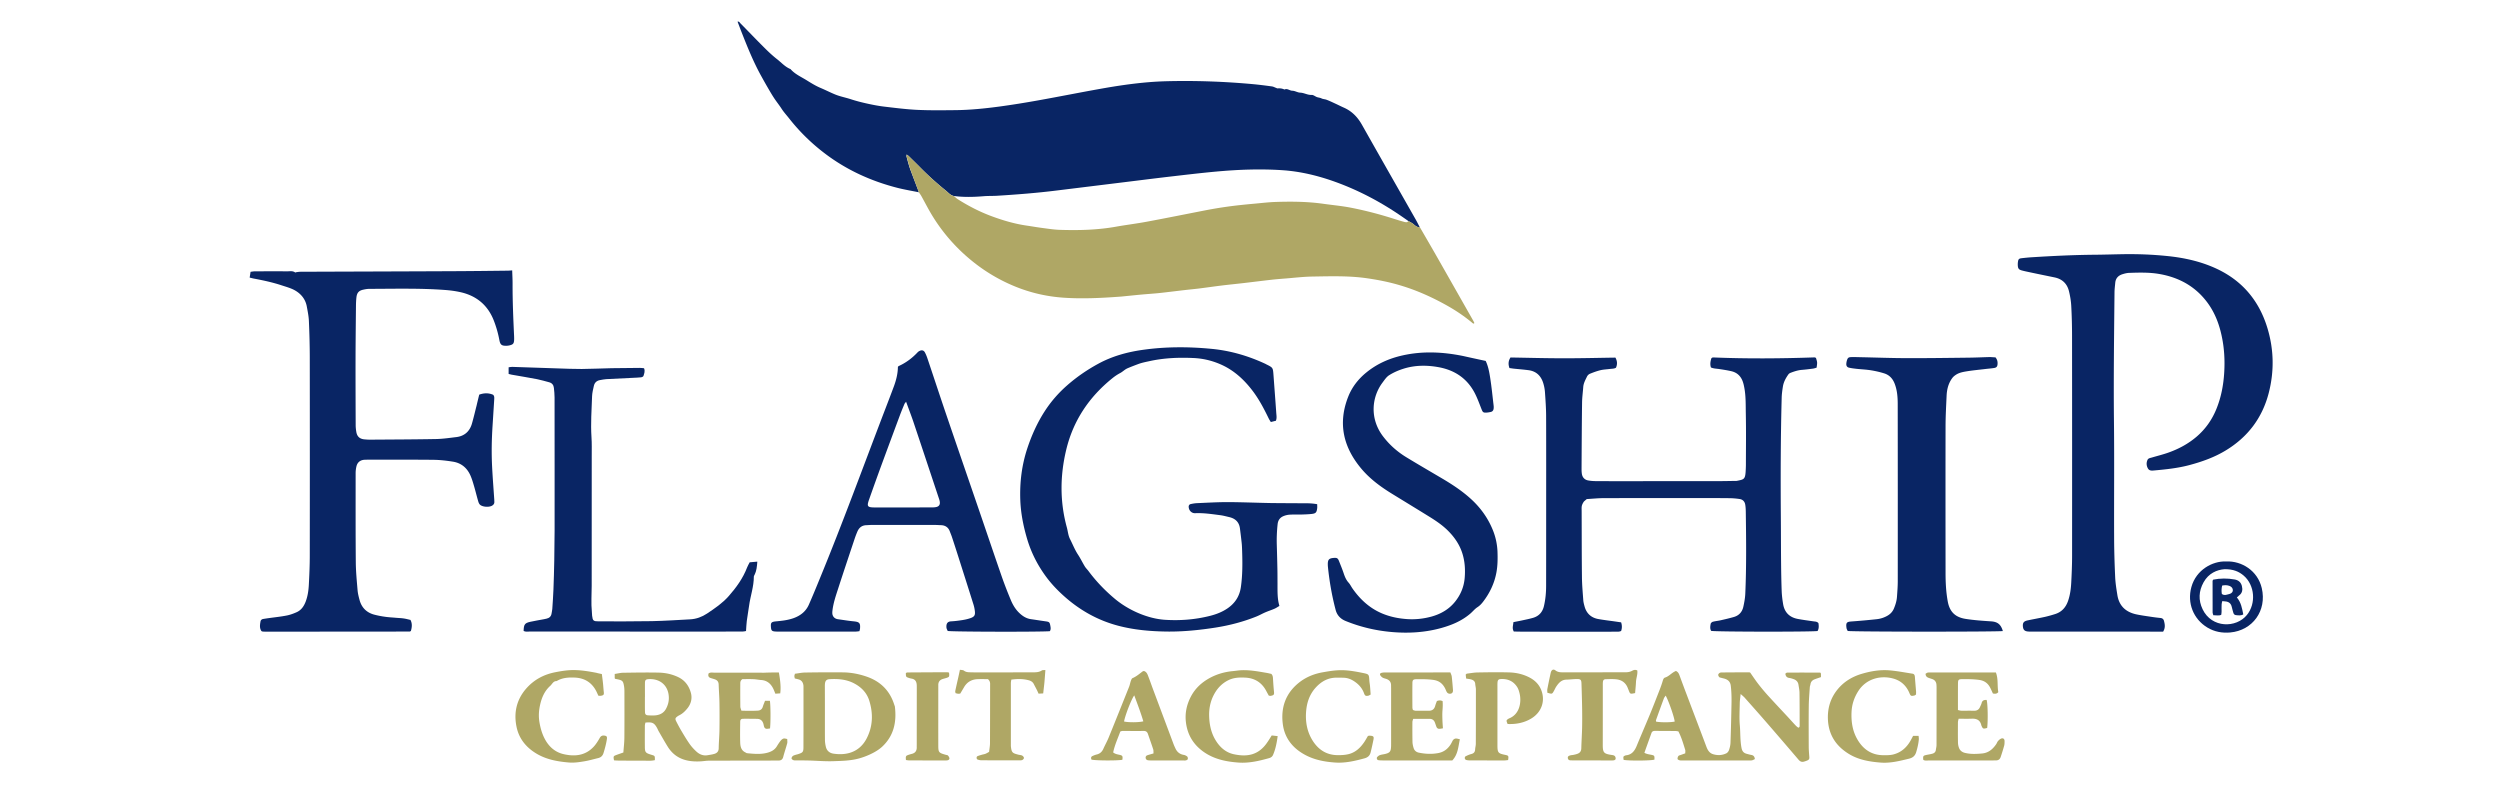 <svg version="1.1" id="Шар_1" xmlns="http://www.w3.org/2000/svg" x="0" y="0" viewBox="0 0 595.28 188.75" style="enable-background:new 0 0 595.28 188.75" xml:space="preserve"><style>.st0{fill:#092564}.st1{fill:#afa765}</style><path class="st0" d="M218.81 45.79c-1.67-.34-3.35-.62-5-1.03-6.38-1.62-12.26-4.29-17.51-8.3a46.54 46.54 0 0 1-8.42-8.29c-.59-.75-1.25-1.46-1.77-2.27-.56-.87-1.21-1.67-1.78-2.53-.54-.82-1.03-1.67-1.52-2.51-.49-.84-.97-1.7-1.44-2.55-1.93-3.44-3.39-7.08-4.83-10.74-.31-.79-.6-1.59-.92-2.41.37-.1.49.19.64.35 1.92 1.95 3.81 3.93 5.75 5.86.97.97 1.97 1.91 3.05 2.75 1.03.81 1.91 1.83 3.17 2.33 1.04 1.2 2.49 1.83 3.79 2.63 1.08.67 2.18 1.36 3.37 1.86 1.16.49 2.29 1.07 3.46 1.55 1.21.5 2.51.73 3.75 1.14 1.28.42 2.58.75 3.9 1.04 1.31.29 2.64.55 3.97.71 2.63.31 5.26.65 7.9.78 3 .14 6.01.1 9.02.07 3.55-.03 7.08-.39 10.6-.86 3.07-.42 6.12-.91 9.17-1.46 4.94-.88 9.87-1.87 14.81-2.75 3.84-.69 7.7-1.27 11.6-1.59 1.43-.12 2.87-.19 4.3-.23 6.88-.17 13.74.08 20.59.71 1.47.14 2.94.33 4.41.53.34.05.65.23.98.35.12.04.25.13.37.12.57-.05 1.11.02 1.62.27.69-.34 1.23.28 1.89.29.62.01 1.22.43 1.84.45.96.03 1.78.6 2.75.54.37-.02.77.31 1.16.48.38.17.81.16 1.2.36.36.18.82.17 1.2.32.71.27 1.4.6 2.09.92.68.31 1.35.66 2.04.96 1.91.85 3.26 2.25 4.28 4.06 4.23 7.5 8.5 14.98 12.75 22.47.38.66.71 1.35 1.07 2.02-.56-.08-1.02-.32-1.45-.72-.37-.35-.87-.57-1.31-.84-.48-.33-.96-.67-1.44-1-4.93-3.41-10.18-6.22-15.82-8.27-4.15-1.51-8.42-2.55-12.84-2.84-5.21-.34-10.42-.14-15.61.33-3.71.34-7.41.78-11.11 1.21-3.88.45-7.75.95-11.62 1.42l-15.36 1.89c-4.68.58-9.38.95-14.08 1.24-1.07.07-2.16.02-3.23.11-2.38.2-4.75.26-7.12-.05-.83-.17-1.33-.83-1.95-1.32a71.999 71.999 0 0 1-6.08-5.5c-.88-.89-1.78-1.77-2.68-2.65-.14-.14-.31-.24-.54-.42-.01.25-.05.39-.02.51.27.99.52 1.99.86 2.96.7 1.87 1.41 3.7 2.1 5.54z"/><path class="st1" d="M335.37 52.62c.44.28.93.49 1.31.84.43.4.89.63 1.45.72 1.17 2.02 2.34 4.03 3.5 6.05 1.8 3.15 3.59 6.31 5.38 9.46l3.78 6.66c.11.19.19.39.28.57-.2.24-.34.09-.47-.02-1.86-1.56-3.86-2.91-5.97-4.1-3.64-2.05-7.43-3.75-11.45-4.92-2.45-.72-4.94-1.22-7.47-1.59-4.38-.66-8.77-.51-13.16-.44-2.1.03-4.2.28-6.29.45-1.16.09-2.32.18-3.48.31-2.13.24-4.26.51-6.39.76-1.87.22-3.74.4-5.6.63-1.78.22-3.54.48-5.32.7-1.07.13-2.14.23-3.2.35-1.24.14-2.49.3-3.73.44-.93.11-1.86.23-2.8.32-1.38.13-2.77.22-4.15.35-1.51.14-3.03.3-4.54.45-.09.01-.18.02-.27.02-4.48.33-8.97.56-13.44.26-4.03-.27-7.96-1.16-11.72-2.71-4.1-1.68-7.82-3.99-11.17-6.88a42.02 42.02 0 0 1-8.5-10.01c-.91-1.49-1.7-3.05-2.55-4.58-.17-.31-.39-.6-.58-.89-.69-1.84-1.41-3.68-2.06-5.53-.34-.97-.58-1.97-.86-2.96-.03-.12.01-.26.02-.51.23.18.4.28.54.42.9.88 1.8 1.76 2.68 2.65 1.92 1.95 3.95 3.78 6.08 5.5.61.5 1.12 1.15 1.95 1.32.31.25.59.54.93.75 2.54 1.61 5.22 2.99 8.04 4.03 2.73 1.01 5.52 1.83 8.41 2.24 1.24.18 2.47.4 3.71.56 1.37.18 2.75.4 4.13.44 4.44.14 8.87.04 13.27-.74 2.46-.44 4.95-.74 7.41-1.2 4.57-.85 9.13-1.77 13.69-2.66 2.9-.57 5.81-1.01 8.75-1.32 1.02-.11 2.05-.21 3.07-.3 1.69-.15 3.39-.36 5.08-.42 3.86-.13 7.71-.1 11.54.45 2.21.31 4.45.51 6.64.95 3.33.66 6.63 1.52 9.87 2.55.9.29 1.79.56 2.7.81.33.06.71.18.96-.23z"/><path class="st0" d="M515.07 150.4h-1.46c-10.02 0-20.03-.01-30.05-.01-.18 0-.36 0-.54-.01-.93-.05-1.29-.39-1.35-1.3-.05-.81.24-1.17 1.15-1.36 1.36-.29 2.73-.53 4.09-.83.83-.19 1.65-.42 2.46-.68 1.57-.5 2.54-1.6 3.07-3.15.49-1.42.67-2.89.75-4.36.11-2.11.2-4.22.2-6.33.01-17.47.01-34.93-.01-52.4 0-2.38-.06-4.76-.19-7.13-.06-1.16-.26-2.32-.53-3.45-.43-1.82-1.6-2.96-3.47-3.34-1.76-.36-3.51-.72-5.27-1.09-.83-.18-1.67-.34-2.49-.56-.75-.2-.93-.47-.97-1.25-.01-.27 0-.54.04-.8.08-.61.24-.79.84-.86.76-.09 1.52-.17 2.28-.22 5.07-.32 10.13-.57 15.21-.61 2.2-.02 4.4-.09 6.6-.13 3.59-.06 7.18.08 10.75.45 3.85.4 7.61 1.22 11.18 2.81 6.38 2.84 10.51 7.66 12.53 14.3 1.55 5.1 1.66 10.26.34 15.42-1.54 6.03-5.04 10.63-10.39 13.83-2.64 1.58-5.51 2.6-8.46 3.39-2.78.75-5.63 1.04-8.49 1.3-.54.05-1.11.09-1.44-.48-.37-.66-.41-1.38-.09-2.06.19-.4.66-.43 1.04-.55 1.29-.38 2.6-.7 3.87-1.15 2.47-.87 4.76-2.09 6.77-3.81 2.12-1.82 3.68-4.04 4.72-6.62 1.14-2.81 1.69-5.75 1.86-8.78.16-2.79.01-5.56-.55-8.29-.59-2.93-1.61-5.7-3.39-8.14-2.88-3.94-6.83-6.11-11.6-6.92-2.36-.4-4.74-.33-7.12-.25-.57.02-1.16.18-1.7.36-.92.32-1.49.97-1.59 1.97-.07.76-.17 1.52-.18 2.28-.1 10.28-.24 20.56-.13 30.84.1 9.25 0 18.5.04 27.75.01 3.1.11 6.19.25 9.29.07 1.43.3 2.85.53 4.27.42 2.57 2.03 4.02 4.51 4.55 1.18.25 2.39.41 3.58.59.71.11 1.42.2 2.14.27.46.04.75.26.86.7.21.82.37 1.61-.2 2.55zM114.11 93.97c1.21-.43 2.26-.41 3.29.02.35.31.3.73.28 1.13l-.39 6.18c-.21 3.23-.28 6.46-.12 9.69.13 2.64.34 5.28.52 7.93.01.18.01.36.02.54.03.46-.2.76-.59.97-.73.39-2.23.29-2.82-.25-.21-.19-.35-.52-.43-.81-.34-1.16-.62-2.34-.96-3.5-.25-.86-.5-1.73-.85-2.55-.79-1.86-2.19-3.07-4.21-3.39-1.5-.24-3.03-.42-4.55-.44-5.25-.06-10.51-.03-15.76-.03-.27 0-.54 0-.81.02-.97.08-1.63.61-1.86 1.58-.12.52-.19 1.06-.19 1.6 0 7.09-.02 14.19.04 21.28.02 2.19.24 4.39.42 6.58.07.8.27 1.59.48 2.37.49 1.78 1.65 2.96 3.44 3.45.86.23 1.75.4 2.63.52.89.13 1.79.17 2.68.25.58.05 1.17.06 1.74.15.51.07 1.02.21 1.62.35.46.84.37 1.74.11 2.62-.08.06-.11.08-.15.1-.04.02-.08.05-.12.05l-34.08.03c-.31 0-.63-.01-.94-.03-.09-.01-.17-.06-.29-.1-.5-.71-.37-1.51-.23-2.3.06-.34.3-.54.65-.6.44-.07.89-.14 1.33-.2 1.42-.2 2.85-.34 4.26-.62.82-.16 1.63-.46 2.39-.8 1.08-.49 1.7-1.41 2.12-2.5.5-1.32.69-2.7.76-4.09.12-2.28.22-4.57.22-6.86.02-15.67.02-31.33 0-47 0-2.96-.08-5.92-.21-8.88-.05-1.16-.29-2.31-.5-3.46-.31-1.7-1.33-2.96-2.76-3.79-.98-.57-2.12-.87-3.21-1.23-2.17-.72-4.41-1.2-6.66-1.62-.3-.06-.59-.14-.97-.23.07-.49.14-.91.21-1.38.37-.04.68-.11.98-.11 2.56-.01 5.12-.03 7.68 0 .65.01 1.34-.18 1.95.26.06.05.23-.06.35-.07.31-.04.61-.09.92-.09 12.26-.05 24.52-.08 36.78-.14 4.18-.02 8.35-.07 12.53-.12.34 0 .69-.04 1.11-.07.03 1.14.1 2.2.09 3.27-.01 4.13.17 8.26.36 12.38.01.27.02.54.01.81-.03.95-.22 1.19-1.11 1.4-.22.05-.44.08-.67.09-1.18.03-1.52-.21-1.74-1.38-.3-1.59-.74-3.14-1.33-4.65-1.42-3.62-4.07-5.84-7.83-6.71-1.31-.3-2.65-.47-3.99-.56-5.92-.43-11.85-.26-17.77-.25-.49 0-.98.08-1.46.19-1.08.23-1.52.73-1.65 1.83-.07.62-.1 1.25-.11 1.88-.04 4.17-.09 8.35-.1 12.52-.01 5.34.01 10.68.03 16.02 0 .54.06 1.08.15 1.61.18 1.09.78 1.66 1.86 1.78.49.05.99.08 1.48.08 5.21-.04 10.42-.05 15.63-.15 1.61-.03 3.22-.27 4.82-.46 1.94-.23 3.2-1.34 3.74-3.2.41-1.42.74-2.86 1.11-4.3.2-.86.41-1.73.63-2.61zm263.72 24.86c-.36.33-.61.48-.75.69-.19.29-.36.62-.43.95-.08.39-.04.8-.04 1.21.02 5.25.01 10.51.07 15.76.02 1.84.19 3.67.32 5.5.04.49.17.97.3 1.45.46 1.68 1.57 2.7 3.27 3.01 1.32.24 2.66.39 4 .58l1.44.21c.24.74.23 1.39 0 2.05-.5.24-1 .16-1.48.17-2.56.02-5.12.02-7.68.02-4.9 0-9.79-.01-14.69-.03-.58 0-1.16-.02-1.7-.03-.47-.78-.14-1.46-.1-2.23.69-.14 1.3-.25 1.91-.38.92-.2 1.85-.38 2.75-.64 1.41-.41 2.27-1.36 2.61-2.8.37-1.58.52-3.19.52-4.81.01-5.16.01-10.33.01-15.49 0-8.35.02-16.7-.01-25.05-.01-1.88-.15-3.77-.28-5.65-.05-.67-.18-1.34-.37-1.98-.52-1.8-1.66-2.96-3.57-3.2-1.16-.15-2.32-.24-3.48-.36-.35-.04-.69-.1-1.03-.14-.33-.93-.27-1.73.25-2.52 4.19.07 8.35.19 12.52.19 4.13.01 8.25-.1 12.46-.16.42.76.52 1.54.13 2.41-.45.26-.95.23-1.43.29-.76.1-1.53.12-2.27.3-.86.21-1.7.52-2.53.86-.27.11-.53.38-.66.64-.38.8-.84 1.59-.9 2.51-.09 1.25-.27 2.5-.28 3.76-.07 5.12-.09 10.23-.12 15.35 0 .49-.01.99.06 1.48.11.89.64 1.49 1.52 1.65.66.12 1.34.16 2.01.16 3.14.02 6.29.01 9.43.01 6.51 0 13.03 0 19.54-.01 1.3 0 2.6-.03 3.91-.05.18 0 .36.02.54-.02 1.6-.31 1.93-.38 2.05-2.08.04-.63.07-1.26.07-1.88.01-4 .06-7.99-.02-11.99-.04-2.06.03-4.13-.35-6.18-.09-.48-.19-.97-.35-1.43-.45-1.33-1.35-2.22-2.73-2.54-.96-.22-1.94-.37-2.91-.52-.66-.1-1.34-.09-1.97-.38-.26-.79-.1-1.52.11-2.18.1-.08.13-.11.17-.13a.585.585 0 0 1 .26-.07c8.04.33 16.07.27 24.11-.01.08 0 .17.04.26.07.04.01.07.05.11.07.33 1.06.33 1.06.14 2.31-.26.07-.55.18-.84.22-.89.12-1.78.23-2.68.3-.93.08-1.81.37-2.67.7-.19.07-.39.2-.51.36-.63.88-1.15 1.83-1.32 2.91-.14.88-.27 1.78-.29 2.67-.25 9.47-.27 18.94-.2 28.41.03 3.73.02 7.45.06 11.18.02 2.15.06 4.31.14 6.46.04 1.03.17 2.06.34 3.07.33 2 1.55 3.19 3.53 3.55 1.23.23 2.48.39 3.72.57.4.06.81.03 1.16.42.09.61.16 1.27-.21 1.88-1.39.22-24.08.2-25.33-.03-.33-.53-.22-1.12-.12-1.68.04-.2.32-.45.54-.5.6-.16 1.24-.21 1.85-.35 1.05-.24 2.1-.48 3.13-.78 1.23-.35 1.99-1.21 2.26-2.44.22-1 .41-2.03.46-3.05.29-6.55.21-13.1.12-19.66-.01-.54-.04-1.08-.13-1.61-.12-.74-.6-1.22-1.33-1.33-.8-.12-1.61-.19-2.41-.2-2.56-.03-5.12-.03-7.68-.03-7.5 0-15 0-22.5.02-1.28.02-2.58.15-3.81.22zm-64.19 1.23c0 .4.03.67 0 .93-.13 1.07-.34 1.29-1.43 1.4-.71.07-1.43.1-2.15.12-.99.02-1.98-.02-2.96.04-.52.03-1.07.16-1.55.37-.78.34-1.23.97-1.33 1.86-.18 1.65-.25 3.31-.2 4.97.06 2.02.11 4.04.15 6.05.02 1.08.01 2.15.02 3.23.01 1.75-.07 3.5.45 5.25-.42.24-.78.5-1.18.67-.73.32-1.5.56-2.23.88-.69.3-1.35.68-2.04.96-3.13 1.26-6.39 2.11-9.72 2.64-3.91.61-7.84 1.01-11.8.95-3.87-.06-7.71-.4-11.47-1.4-4.82-1.28-9.05-3.66-12.76-6.96-1.61-1.43-3.11-3-4.38-4.73-2.03-2.76-3.57-5.8-4.53-9.1-.86-2.94-1.45-5.91-1.58-8.99-.17-4.3.34-8.48 1.7-12.55 1.03-3.07 2.35-6.01 4.11-8.73 1.49-2.31 3.29-4.37 5.36-6.18 2.27-1.99 4.75-3.69 7.4-5.13 3.23-1.76 6.72-2.74 10.34-3.27 5.54-.81 11.1-.81 16.66-.27 4.46.43 8.71 1.67 12.77 3.56.08.04.16.09.24.13 1.57.78 1.57.78 1.7 2.53.22 3 .45 6 .66 9 .04.62.18 1.25-.09 1.9-.38.09-.76.19-1.2.3-.18-.29-.36-.54-.49-.81-1.1-2.26-2.25-4.49-3.77-6.51-2.11-2.81-4.63-5.12-7.91-6.5-2.01-.85-4.1-1.33-6.27-1.42-3.51-.16-7-.02-10.45.74-.92.2-1.85.38-2.72.71-.83.31-1.67.63-2.49.98-.69.29-1.15.82-1.78 1.15-.67.35-1.31.79-1.9 1.27-5.52 4.46-9.28 10.07-10.94 16.99-1.48 6.16-1.54 12.35.15 18.51.25.92.31 1.88.75 2.75.64 1.25 1.14 2.56 1.92 3.74.59.9 1.05 1.87 1.61 2.79.25.41.61.74.89 1.12 1.83 2.46 3.94 4.65 6.3 6.62 3.18 2.65 7.77 4.72 12.01 4.97 3.63.22 7.17-.07 10.67-.96 1.44-.37 2.82-.9 4.06-1.74 1.8-1.22 2.9-2.87 3.22-5.06.42-2.9.4-5.81.3-8.73-.02-.63-.04-1.26-.11-1.88-.12-1.11-.26-2.23-.4-3.34-.18-1.53-1.08-2.41-2.55-2.75-.74-.17-1.48-.38-2.24-.47-1.95-.25-3.9-.55-5.88-.46-.89.04-1.58-.72-1.54-1.65.01-.18.2-.45.36-.49.52-.13 1.06-.22 1.59-.25 2.42-.1 4.85-.25 7.27-.25 3.41.01 6.82.16 10.23.22 2.56.04 5.12.03 7.68.06 1.12-.02 2.24-.01 3.47.22zm-63.65 30.23c-1.67.2-23.04.16-24.33-.05-.1-.25-.28-.53-.3-.82-.07-.92.23-1.42 1.12-1.47.9-.05 1.79-.16 2.68-.3.66-.11 1.33-.25 1.96-.48.9-.32 1.12-.71 1.01-1.64-.06-.53-.17-1.07-.33-1.58-1.22-3.89-2.46-7.78-3.7-11.67-.46-1.45-.93-2.9-1.41-4.35-.15-.47-.35-.92-.52-1.38-.37-1.01-1.11-1.48-2.16-1.5-.45-.01-.9-.05-1.35-.05-4.94-.01-9.88-.01-14.82-.01-.54 0-1.08.05-1.61.07-1.01.05-1.67.59-2.06 1.48-.23.53-.44 1.08-.63 1.63-1.35 4.04-2.7 8.07-4.01 12.12-.54 1.66-1.1 3.32-1.31 5.07-.04.35-.07.73.03 1.06.19.6.66.94 1.29 1.03 1.24.17 2.48.38 3.73.5 1.37.14 1.63.4 1.51 1.76-.02.17-.08.34-.14.59-.31.03-.61.09-.91.09h-18.59c-.13 0-.27 0-.4-.01-.93-.04-1.11-.21-1.17-1.09-.08-1.02.1-1.22 1.18-1.33 1.39-.13 2.76-.27 4.1-.73 1.7-.59 3.02-1.6 3.75-3.25.87-1.97 1.69-3.96 2.5-5.95 5.52-13.39 10.47-26.99 15.65-40.51.71-1.84 1.41-3.68 2.1-5.53.56-1.52.94-3.08.95-4.61.1-.13.12-.18.16-.2 1.74-.78 3.24-1.9 4.54-3.29.15-.16.35-.28.55-.37.47-.2.91-.09 1.16.36.26.47.46.97.63 1.48 1.56 4.63 3.08 9.28 4.66 13.9 2.46 7.22 4.95 14.42 7.42 21.63 1.88 5.47 3.72 10.95 5.62 16.42.65 1.86 1.37 3.7 2.13 5.52.46 1.12 1.07 2.17 1.95 3.04.82.81 1.73 1.41 2.9 1.57 1.15.16 2.3.35 3.46.51.86.12.97.21 1.12 1.05.07.43.17.83-.11 1.29zm-34.24-54.64c-.19.26-.33.39-.39.54-.38.91-.76 1.82-1.1 2.74-1.42 3.82-2.84 7.64-4.25 11.47-1.05 2.86-2.08 5.73-3.09 8.6-.55 1.56-.37 1.82 1.3 1.83 4.58.02 9.16 0 13.74-.01.31 0 .63-.02.94-.08.68-.14.98-.57.87-1.28-.05-.35-.17-.69-.29-1.03-2.01-6.04-4.01-12.09-6.04-18.13-.52-1.52-1.1-3.01-1.69-4.65zm259.39-10.56c.46.54.54 1.07.5 1.62-.04.55-.24.82-.8.91-.71.12-1.43.16-2.14.25-1.51.18-3.03.32-4.54.57-.81.14-1.62.29-2.37.76-.39.25-.7.5-.96.86-.91 1.24-1.25 2.67-1.32 4.17-.11 2.46-.25 4.93-.25 7.39-.02 11.58-.01 23.16 0 34.74 0 2.29.11 4.58.52 6.83.48 2.69 1.99 3.82 4.28 4.18 1.99.31 4.01.45 6.02.58 1.54.1 2.35.69 2.82 2.31-1.2.2-35.54.19-36.94-.02-.08-.19-.24-.42-.28-.67-.22-1.42.15-1.52 1.27-1.6 1.97-.14 3.93-.32 5.9-.53a6.55 6.55 0 0 0 2.43-.75c.78-.41 1.36-1 1.7-1.83.36-.88.64-1.77.71-2.72.09-1.25.19-2.51.19-3.76.01-14.05.01-28.09-.01-42.14 0-1.66-.12-3.31-.73-4.89-.47-1.21-1.27-2.07-2.5-2.45-1.02-.32-2.08-.56-3.14-.73-1.11-.18-2.23-.22-3.35-.34-.62-.07-1.25-.14-1.86-.28-.46-.1-.68-.42-.66-.89.01-.26.06-.54.13-.79.19-.65.37-.82 1.04-.84.72-.03 1.44.01 2.15.02 3.72.08 7.45.22 11.17.23 4.94.01 9.88-.06 14.82-.12 1.62-.02 3.23-.1 4.85-.14.47.01.96.06 1.35.07zm-121.38.85c.61 1.26.86 2.68 1.08 4.09.34 2.17.55 4.36.81 6.54.03.22.03.45.01.67-.04.45-.26.77-.72.86-.35.07-.71.14-1.06.15-.68.03-.83-.11-1.08-.75-.5-1.25-.95-2.52-1.55-3.72-1.77-3.54-4.7-5.58-8.55-6.32-2.91-.55-5.82-.54-8.65.38-1.14.37-2.26.86-3.27 1.5-.65.41-1.12 1.14-1.6 1.78-2.55 3.41-3.09 8.53.13 12.77 1.54 2.03 3.42 3.69 5.58 5 2.76 1.68 5.55 3.3 8.33 4.94 2.48 1.46 4.88 3.02 7.02 4.97 2.26 2.06 4.01 4.47 5.17 7.29a15.17 15.17 0 0 1 1.16 5.23c.06 1.66.05 3.31-.25 4.96-.48 2.62-1.59 4.94-3.2 7.03-.38.49-.79.93-1.34 1.28-.62.41-1.1 1.02-1.67 1.51-2 1.72-4.37 2.72-6.87 3.42-3.89 1.09-7.86 1.32-11.87.97-3.78-.33-7.43-1.19-10.95-2.62-1.28-.52-2.06-1.4-2.39-2.65-.89-3.38-1.49-6.83-1.84-10.31-.01-.13-.02-.27-.02-.4-.04-1.26.26-1.59 1.51-1.67.65-.04.88.08 1.13.7.4 1 .81 1.99 1.15 3.01.27.8.58 1.55 1.16 2.19.39.43.63.98.97 1.45 2.04 2.9 4.63 5.12 8.03 6.27 1.57.54 3.19.83 4.87.95 2 .14 3.94-.07 5.85-.59 2.21-.61 4.14-1.71 5.61-3.52 1.36-1.69 2.15-3.6 2.32-5.77.15-1.89.04-3.76-.51-5.59-.66-2.21-1.92-4.04-3.54-5.64-1.34-1.32-2.9-2.36-4.49-3.34-2.86-1.77-5.73-3.52-8.6-5.28-2.73-1.67-5.32-3.54-7.4-5.99-4.35-5.13-5.73-10.85-3.19-17.26.91-2.29 2.4-4.19 4.32-5.75 2.52-2.05 5.4-3.33 8.56-4.04 4.82-1.09 9.63-.85 14.43.12 1.74.39 3.49.77 5.41 1.18z"/><path class="st0" d="M124.68 150.24c.04-1.56.27-1.89 1.63-2.19 1.05-.23 2.12-.4 3.17-.6.22-.04.44-.09.66-.14.68-.15 1.1-.55 1.2-1.25.05-.35.14-.71.17-1.06.1-1.52.21-3.05.27-4.57.37-9.38.28-18.76.28-28.14 0-5.88.01-11.76-.01-17.64 0-.76-.08-1.52-.16-2.28-.07-.69-.44-1.17-1.13-1.35-.95-.25-1.9-.54-2.86-.73-2.03-.39-4.06-.72-6.1-1.08-.21-.04-.42-.11-.69-.17v-1.58c.27-.03.56-.11.85-.1 3.59.11 7.18.24 10.77.36 1.93.06 3.86.15 5.79.14 2.38-.02 4.76-.14 7.14-.19 2.24-.04 4.49-.05 6.73-.07.31 0 .62.05.96.08.3.66.05 1.26-.13 1.83-.05.16-.34.31-.53.33-.62.07-1.25.09-1.88.12-2.15.11-4.31.2-6.46.32-.49.03-.98.14-1.46.22-.8.13-1.31.61-1.48 1.37-.19.83-.4 1.67-.43 2.51-.11 3.23-.35 6.45-.14 9.69.1 1.48.06 2.96.06 4.44 0 10.32.01 20.65-.01 30.97 0 2.06-.17 4.13.04 6.19.03.31.02.63.06.94.14 1.18.31 1.34 1.55 1.34 4.22 0 8.44.03 12.66-.05 3.05-.06 6.1-.27 9.14-.43 1.47-.08 2.8-.57 4.02-1.38 1.83-1.22 3.66-2.46 5.13-4.12 1.82-2.06 3.42-4.27 4.41-6.86.16-.41.39-.79.61-1.22.59-.05 1.15-.1 1.82-.16-.09 1.18-.18 2.22-.68 3.19-.06.11-.16.24-.15.35.01 2.4-.83 4.66-1.14 7.01-.16 1.2-.39 2.39-.54 3.59-.1.74-.11 1.5-.18 2.38-.17.03-.46.12-.74.12-2.47.01-4.94.02-7.41.02-14.42 0-28.83-.01-43.25-.02-.52.01-1.06.12-1.56-.13z"/><path class="st1" d="M185.46 160.12c.39 2.19.5 3.73.32 4.98-.36.02-.74.05-1.16.08-.16-.4-.29-.73-.43-1.05-.58-1.27-1.48-2.11-2.95-2.21-.62-.04-1.24-.18-1.87-.2-.89-.04-1.79-.01-2.6-.01-.42.29-.5.64-.5 1.01-.01 1.84-.01 3.68.01 5.52 0 .3.15.59.25.98 1.32.04 2.62.06 3.91-.01.56-.03 1.01-.31 1.19-.92.14-.47.34-.91.53-1.42h1.16c.18 1.09.2 5.21.03 6.58-.23.03-.48.08-.74.09-.36.01-.58-.21-.68-.54-.08-.26-.11-.53-.2-.78-.23-.67-.71-1.03-1.41-1.05-1.12-.02-2.25-.03-3.37-.02-.52.01-.69.2-.7.78-.02 1.62-.05 3.23 0 4.85.03.94.21 1.89 1.22 2.37.14.07.28.19.42.2 1.56.15 3.11.31 4.66-.07.99-.24 1.85-.65 2.41-1.55.28-.46.57-.92.9-1.33.18-.23.45-.47.72-.54.26-.07.57.06.87.11 0 .42.07.74-.01 1.03-.29 1.08-.66 2.14-.94 3.22-.18.71-.62.9-1.28.88-.85-.02-1.71.01-2.56.01-4.62.01-9.25 0-13.87.02-.67 0-1.33.13-2 .16-3.19.17-5.97-.58-7.78-3.47-.74-1.18-1.41-2.39-2.11-3.59-.16-.27-.28-.56-.42-.84-.69-1.27-1.16-1.5-2.8-1.33-.04.23-.13.49-.13.74-.01 1.71-.02 3.41 0 5.12.01 1.16.19 1.37 1.29 1.72l.39.12c.71.22.71.22.7 1.24-1.04.25-2.11.1-3.17.12-1.12.02-2.24 0-3.37 0-1.07-.01-2.14.02-3.18-.07-.19-.89-.16-1.01.42-1.23.58-.22 1.17-.42 1.8-.64.09-1.23.23-2.38.24-3.53.03-3.68.02-7.36.01-11.04 0-.45-.03-.9-.11-1.33-.19-1.11-.39-1.29-1.53-1.53-.17-.04-.35-.06-.53-.1-.04-.01-.06-.06-.14-.15v-1.02c.72-.11 1.37-.28 2.03-.29 2.83-.04 5.66-.09 8.48-.03 1.61.04 3.19.38 4.67 1.1 1.57.77 2.49 2.07 2.94 3.66.37 1.3.09 2.59-.76 3.68-.53.67-1.13 1.28-1.91 1.68-.2.1-.4.21-.58.35-.43.32-.51.54-.27 1.04.38.76.78 1.52 1.21 2.25.64 1.08 1.28 2.16 2 3.19.46.66 1.01 1.26 1.6 1.81.75.7 1.64 1.09 2.7.91.53-.09 1.06-.16 1.58-.31.65-.19 1.06-.58 1.07-1.35.02-1.43.16-2.86.18-4.29.03-2.15.03-4.31 0-6.46-.02-1.48-.14-2.95-.19-4.43-.02-.62-.3-1.01-.87-1.22-.34-.12-.68-.21-1.03-.32-.53-.17-.67-.54-.5-1.09.42-.32.94-.19 1.41-.19 3.95-.01 7.9 0 11.85.01 1.17-.05 2.29-.06 3.48-.06zm-31.89 5.82h-.01v.81c0 .94-.01 1.88.02 2.82.02.52.22.73.74.76.62.03 1.26.07 1.88-.01 1.07-.14 1.93-.63 2.44-1.65.41-.81.64-1.64.62-2.57-.06-2.84-2.07-4.55-4.79-4.39-.69.04-.89.21-.9.89-.01 1.11 0 2.23 0 3.34zm260.9-.69c-.1.95-.2 1.56-.21 2.18-.03 1.8-.14 3.6.02 5.38.15 1.78.05 3.58.41 5.35.16.79.56 1.17 1.28 1.35.35.09.69.19 1.04.25.52.09.78.39.84.99-.2.09-.41.23-.65.29-.21.05-.45.03-.67.03h-15.77c-.27 0-.55.03-.81-.03-.19-.04-.49-.19-.5-.32-.03-.23.06-.53.21-.71.12-.15.39-.18.59-.26.33-.12.66-.24 1.03-.37 0-.31.06-.59-.01-.83-.47-1.49-.89-3-1.63-4.4-.25-.03-.47-.09-.69-.09-1.62-.01-3.23-.01-4.85-.03-.4 0-.72.11-.86.5-.56 1.55-1.12 3.11-1.69 4.72.57.33 1.14.37 1.69.49.71.15.74.23.7 1.14-.96.26-5.9.3-7.33.06-.13-.79-.1-.85.39-1.04.04-.02.08-.04.13-.05 1.4-.12 2.09-1.04 2.58-2.23 1.04-2.53 2.13-5.03 3.17-7.55.82-1.99 1.59-3.99 2.37-5.99.24-.62.46-1.26.65-1.9.11-.36.22-.74.58-.85.8-.25 1.35-.87 2.03-1.29.18-.11.38-.2.54-.28.52.23.7.62.86 1.05.54 1.47 1.08 2.94 1.64 4.4 1.58 4.19 3.18 8.37 4.75 12.56.31.83.72 1.55 1.63 1.82 1.07.32 2.14.27 3.14-.22.28-.14.54-.5.64-.81.18-.54.32-1.13.34-1.7.11-3.09.18-6.18.24-9.28.03-1.43 0-2.86-.17-4.29-.1-.83-.51-1.31-1.22-1.6-.33-.13-.69-.19-1.03-.29-.17-.05-.39-.06-.49-.17-.14-.15-.27-.39-.25-.57.02-.17.22-.37.39-.46.19-.09.44-.08.66-.08 2.11-.02 4.22-.03 6.33-.03.09 0 .17.05.24.07.62.89 1.21 1.78 1.86 2.63.71.92 1.46 1.82 2.24 2.69 1.6 1.76 3.23 3.49 4.85 5.23.64.69 1.26 1.4 1.91 2.08.18.19.4.34.57.48.36-.08.34-.32.34-.54-.01-2.6 0-5.21-.04-7.81-.01-.62-.15-1.24-.24-1.86-.1-.69-.52-1.12-1.15-1.35-.33-.12-.68-.23-1.04-.28-.59-.08-.86-.41-.94-1.02.13-.08.27-.25.42-.25 2.64-.02 5.28-.01 7.9-.01.07.11.15.18.15.25.02.26.01.53.01.83-.53.18-1.03.34-1.52.53-.54.21-.89.58-.98 1.18-.03.22-.13.43-.15.65-.1 1.47-.23 2.95-.25 4.43-.04 3.23-.02 6.47-.01 9.7 0 .85.08 1.7.14 2.54.03.45-.08.65-.51.83-.25.1-.5.19-.76.26-.53.15-.91-.01-1.29-.45-2.62-3.07-5.25-6.13-7.9-9.18-1.59-1.83-3.2-3.64-4.81-5.45-.24-.3-.55-.54-1.08-1.02zm-17.85.38c-.2.3-.36.47-.43.67-.64 1.72-1.26 3.45-1.88 5.17-.04.11.03.25.04.37 1.23.2 3.37.19 4.41-.02-.05-.89-1.36-4.76-2.14-6.19zm-207.37-4.08c-.04-.22-.1-.4-.1-.57.01-.17.08-.33.13-.55.82-.1 1.62-.28 2.41-.29 3.01-.05 6.02-.07 9.02-.04 1.98.02 3.91.4 5.78 1.06 3.26 1.16 5.43 3.37 6.46 6.69.04.13.11.25.13.38.45 3.66-.23 6.97-3.05 9.59-.23.21-.48.4-.73.59-1.28.93-3.14 1.74-4.7 2.17-2.05.57-4.16.6-6.26.67-1.88.06-3.76-.11-5.64-.16-.99-.03-1.98-.02-2.96-.03-.27 0-.55.03-.8-.05-.19-.06-.43-.24-.46-.4-.03-.17.12-.42.26-.56.15-.14.38-.21.59-.28.25-.09.52-.13.77-.22 1.06-.35 1.21-.51 1.21-1.63.02-4.76.01-9.52.01-14.27 0-.18 0-.36-.03-.54-.11-.67-.46-1.16-1.15-1.34-.27-.08-.57-.14-.89-.22zm7.17 8.25s.01 0 0 0c0 2.15-.01 4.31.01 6.46.01.53.1 1.07.22 1.58.22.93.9 1.48 1.79 1.61 1.2.18 2.42.19 3.61-.11 1.93-.49 3.35-1.69 4.27-3.43 1.52-2.89 1.62-5.92.69-8.99-.57-1.9-1.84-3.24-3.58-4.17-1.85-.99-3.84-1.15-5.88-1.03-.78.04-1.08.4-1.13 1.22-.02.31-.01.63-.01.94.01 1.97.01 3.95.01 5.92zm151.19 6.22c-.39 1.88-.47 3.65-1.81 5.06h-1.33c-5.07 0-10.15 0-15.22-.01-.36 0-.72-.01-1.07-.07-.31-.05-.46-.52-.24-.75.18-.19.4-.37.64-.45.42-.14.87-.18 1.31-.29 1-.25 1.27-.58 1.33-1.56.02-.31.02-.63.02-.94v-13.06c0-.22-.01-.45-.01-.67.03-.83-.36-1.36-1.14-1.62-.3-.1-.62-.16-.88-.32-.22-.13-.41-.34-.55-.55-.15-.22-.03-.48.2-.55.29-.09.61-.12.92-.12 1.75-.01 3.5.01 5.25.01 3.14 0 6.29-.02 9.43-.02h.89c.12.34.29.65.33.98.12 1.07.21 2.14.29 3.21.05.62-.29.95-.88.88a.845.845 0 0 1-.54-.32c-.2-.29-.3-.65-.47-.97-.59-1.15-1.46-1.82-2.81-2-1.35-.18-2.68-.18-4.02-.16-.76.01-.94.2-.94.98-.02 1.93-.01 3.86 0 5.79 0 .17.07.34.12.56.22.06.43.17.64.17 1.03.02 2.07-.01 3.1.01.83.01 1.35-.35 1.57-1.17.1-.39.26-.76.4-1.14.45-.19.87-.21 1.36.01.07.75.03 1.5-.03 2.26-.06.75-.03 1.51-.01 2.27.02.62.07 1.24.12 1.95-.32.05-.57.11-.82.12-.35.02-.6-.15-.73-.48-.13-.33-.23-.68-.36-1.01-.21-.56-.62-.88-1.22-.88-1.3-.01-2.6 0-3.96 0-.07.28-.18.53-.18.77-.01 1.57-.01 3.14.02 4.71.01.48.12.98.26 1.44.18.6.61.99 1.23 1.12 1.55.32 3.09.4 4.67.1 1.29-.25 2.19-.95 2.89-2 .17-.26.31-.55.45-.83.17-.35.44-.6.82-.63.27-.02.57.1.96.17zm128.21-11.22c-.42.51-.86.38-1.28.34-.25-.53-.45-1.03-.71-1.5-.55-1-1.36-1.57-2.54-1.74-1.34-.19-2.68-.2-4.02-.19-.9.01-1.04.14-1.05 1-.02 2.1-.01 4.21-.01 6.36.33.07.58.16.84.16.99.01 1.98-.02 2.96.01.72.02 1.2-.27 1.47-.93.12-.29.29-.57.36-.87.16-.68.62-.8 1.2-.78.27.86.35 4.9.13 6.67-.93.26-1.02.23-1.34-.49-.02-.04-.04-.08-.05-.12-.26-1.24-1.08-1.64-2.27-1.59-1.03.04-2.05.01-3.14.01-.06.31-.15.56-.16.81-.01 1.62-.02 3.23.01 4.85.01.44.09.89.25 1.3.24.61.7.99 1.37 1.16 1.38.35 2.76.28 4.14.15 1.5-.14 2.54-1.03 3.35-2.23.15-.22.23-.5.4-.7.2-.23.43-.45.7-.58.5-.25.89.02.88.58 0 .36 0 .73-.09 1.07-.25.91-.53 1.8-.83 2.69-.17.51-.52.82-1.1.82-.4 0-.81.02-1.21.02-4.94 0-9.87.01-14.81 0-.44 0-.9.11-1.31-.15-.09-.83-.03-.98.53-1.12.52-.13 1.06-.19 1.58-.33.46-.12.81-.38.88-.9.05-.4.16-.79.16-1.19.01-4.58.01-9.15.01-13.73 0-.18-.01-.36-.02-.54-.03-.7-.35-1.19-1.02-1.43-.3-.1-.6-.19-.89-.3-.41-.16-.68-.42-.69-.96.16-.09.34-.25.54-.28.31-.05.63-.03.94-.03h15.26c.61 1.52.29 3.12.58 4.68zM359.1 180.98c-.29.03-.59.09-.89.09-2.74 0-5.47 0-8.21-.01-.31 0-.63-.03-.92-.11-.13-.04-.27-.25-.3-.39-.02-.15.06-.41.17-.46.44-.22.89-.43 1.36-.55.62-.15.91-.48.94-1.12.02-.44.16-.88.16-1.33.02-4.31.02-8.61.02-12.92 0-.44-.13-.88-.16-1.32-.04-.65-.46-.94-1.02-1.09-.34-.09-.7-.12-1.14-.2-.04-.34-.08-.67-.11-.95.15-.12.21-.21.29-.22.84-.1 1.68-.26 2.53-.28 2.51-.04 5.03-.08 7.54-.01 1.75.05 3.45.45 5.02 1.31 1.19.66 2.07 1.58 2.58 2.82 1.07 2.64.12 5.36-2.35 6.85-1.73 1.04-3.65 1.39-5.63 1.3-.34-.79-.33-.89.1-1.18.11-.08.23-.14.36-.19 2.46-1.04 2.85-3.89 2.41-5.83-.13-.56-.3-1.15-.61-1.62-.9-1.4-2.26-1.98-3.91-1.88-.5.03-.71.25-.75.77-.03.36-.02.72-.02 1.08v13.86c0 1.85.14 2.01 1.97 2.37.67.16.72.25.57 1.21zm-32.73-15.6c-.23.12-.38.23-.54.27-.62.12-.82.03-1.03-.55-.44-1.24-1.26-2.15-2.33-2.86-.76-.51-1.58-.83-2.51-.86-.58-.02-1.17-.02-1.75-.02-2.01.01-3.59.9-4.92 2.36-1.56 1.72-2.18 3.77-2.31 6.01-.13 2.29.28 4.48 1.47 6.45 1.36 2.25 3.33 3.61 6.05 3.63.84.01 1.71-.03 2.53-.22 1.66-.38 2.84-1.47 3.78-2.84.33-.48.6-.99.92-1.52.16-.02.34-.07.51-.05.81.06.95.22.79.99-.2 1-.42 2.01-.67 3-.19.75-.65 1.18-1.45 1.4-2.3.63-4.61 1.17-7.01 1-2.42-.17-4.79-.6-6.98-1.74-3.01-1.57-5.02-3.99-5.46-7.37-.51-3.87.6-7.27 3.74-9.83 1.71-1.39 3.68-2.19 5.83-2.56 1.19-.21 2.38-.41 3.58-.47 1.98-.11 3.92.24 5.85.63 1.52.31 1.51.32 1.6 1.82.03.44.12.89.16 1.33.06.67.1 1.34.15 2zm-23.56 9.74c.48.05.91.1 1.42.16-.22 1.61-.5 3.09-1.11 4.49-.17.38-.48.62-.9.74-2.42.68-4.87 1.26-7.4 1.06-2.97-.22-5.86-.83-8.34-2.63-2.33-1.69-3.7-3.95-4.08-6.83-.3-2.26.16-4.36 1.21-6.33 1.02-1.91 2.56-3.32 4.46-4.35 1.72-.93 3.55-1.45 5.49-1.63.67-.06 1.33-.18 2-.21 1.98-.09 3.92.27 5.86.6.44.07.87.18 1.29.27.42.4.39.9.42 1.39.06.94.12 1.87.22 2.81.08.75-.02.9-.84 1.04-.08.01-.17-.03-.39-.06-.15-.27-.35-.61-.53-.96-1.06-2.11-2.77-3.23-5.13-3.33-1.35-.06-2.67-.02-3.94.6-1.74.85-2.9 2.21-3.7 3.92-.66 1.41-.93 2.94-.91 4.44.03 1.96.38 3.91 1.38 5.68 1.02 1.8 2.47 3.16 4.48 3.6 3.19.69 5.93.25 8.01-2.86.33-.47.63-.97 1.03-1.61zm153.42-9.75c-.18.12-.25.2-.33.22-.82.2-.95.16-1.24-.55-.71-1.72-1.96-2.91-3.72-3.43-3.1-.91-6.53 0-8.4 2.85-1.03 1.58-1.6 3.28-1.67 5.16-.09 2.28.24 4.47 1.41 6.47 1.36 2.32 3.34 3.7 6.11 3.73.8.01 1.64.02 2.4-.17 1.83-.45 3.17-1.61 4.1-3.24.22-.38.42-.78.64-1.19h1.31c.02.29.07.54.06.78-.08 1.03-.32 2.03-.61 3.02-.26.89-.75 1.39-1.73 1.63-2.23.54-4.44 1.11-6.75.93-2.64-.21-5.25-.64-7.57-2.06-3.17-1.94-4.92-4.71-5-8.5-.05-2.62.71-4.94 2.38-6.95 1.51-1.81 3.47-2.97 5.7-3.63 2.16-.64 4.38-1.01 6.63-.82 1.82.16 3.63.51 5.44.79.43.07.54.39.57.79.08 1.16.19 2.32.28 3.48.01.2-.01.42-.01.69zM274.67 179.4c-.03-.42.01-.7-.07-.95-.4-1.23-.84-2.45-1.26-3.68-.16-.48-.46-.73-.99-.72-1.71.01-3.41 0-5.12 0-.13 0-.25.07-.47.13-.59 1.62-1.34 3.24-1.7 4.98.56.45 1.15.47 1.7.62.54.15.6.33.49 1.13-1.17.23-6.22.21-7.34-.03-.19-.38-.15-.7.26-.88.33-.15.66-.28 1.01-.36.76-.19 1.24-.66 1.55-1.36.4-.9.89-1.76 1.26-2.67 1.64-4.02 3.25-8.05 4.86-12.08.18-.45.26-.95.42-1.41.09-.24.21-.57.4-.65.93-.39 1.66-1.05 2.45-1.63.06-.05.17-.04.29-.06.67.22.85.86 1.07 1.43.39 1 .73 2.02 1.11 3.02 1.63 4.36 3.26 8.71 4.89 13.07.11.29.25.57.38.86.39.88 1.04 1.43 2.01 1.59.29.05.59.2.82.39.13.11.17.4.14.59-.02.13-.24.26-.39.31-.21.06-.44.05-.67.04-2.56 0-5.12 0-7.67-.01-.27 0-.54 0-.8-.05-.28-.05-.47-.25-.51-.55-.04-.31.13-.53.4-.63.44-.15.91-.27 1.48-.44zm-4.59-13.82c-.73.98-2.26 5.03-2.42 6.22 1.03.24 3.43.24 4.58-.04-.6-2.04-1.36-4.01-2.16-6.18zm-126.77-5.08c.1.79.2 1.54.28 2.28.07.67.1 1.34.18 2 .07.62-.03.78-.68.89-.17.03-.36 0-.6 0-.13-.27-.26-.55-.38-.82-1.05-2.24-2.81-3.41-5.28-3.51-1.5-.06-2.96.03-4.29.84-.8-.03-1.04.7-1.51 1.12-1.33 1.19-2.01 2.74-2.4 4.42-.32 1.39-.43 2.79-.18 4.25.25 1.48.65 2.87 1.38 4.18.97 1.73 2.39 2.95 4.31 3.41 2.71.64 5.28.39 7.29-1.83.53-.59.96-1.29 1.36-1.99.26-.46.57-.65 1.08-.59.59.07.73.25.63.89-.17 1.11-.46 2.18-.79 3.25-.22.69-.62 1.06-1.28 1.22-1.09.26-2.16.58-3.26.76-1.23.21-2.48.4-3.74.29-2.65-.23-5.23-.68-7.58-2.05-2.53-1.48-4.28-3.6-4.86-6.46-.68-3.32-.01-6.4 2.25-9.03 1.86-2.15 4.22-3.42 7-3.96 1.45-.28 2.9-.52 4.39-.51 1.8.01 3.56.31 5.32.64.39.11.78.19 1.36.31zm246.03 4.53c-1.18.25-1.18.25-1.53-.66-.06-.17-.14-.33-.2-.5-.47-1.26-1.41-1.96-2.71-2.11-.84-.1-1.7-.05-2.55-.03-.45.01-.64.23-.68.68-.03.31-.02.63-.02.94 0 4.67 0 9.33-.01 14v.13c.01 1.69.27 2 1.96 2.26.36.06.74.06.97.37.11.16.16.42.13.61-.02.13-.23.28-.38.31-.26.06-.53.04-.8.04-2.96 0-5.92 0-8.89-.01-.22 0-.45-.01-.67-.01-.36-.01-.6-.18-.64-.55-.05-.42.27-.54.57-.63.25-.08.53-.07.79-.13.3-.06.61-.13.9-.24.61-.21.93-.62.95-1.3.04-1.61.15-3.22.19-4.83.03-1.48.03-2.96.01-4.44-.03-2.06-.09-4.12-.16-6.18-.03-.86-.2-1.06-1.03-1.06-.85 0-1.69.12-2.54.14-1.19.02-1.85.78-2.44 1.66-.2.3-.33.63-.51.95-.47.86-.47.86-1.61.5 0-.3-.05-.62.01-.91.25-1.27.51-2.54.79-3.8.16-.72.61-1 1.13-.6.56.43 1.15.46 1.77.46 4.94 0 9.87-.01 14.81-.01.59 0 1.16-.07 1.69-.36.36-.2.74-.31 1.22-.08.13.92-.27 1.81-.31 2.73-.04.91-.14 1.79-.21 2.66zm-154.1-3.32c-.82 0-1.67-.03-2.52.01-1.4.07-2.47.7-3.18 1.93-.29.5-.59 1-.9 1.51-.2.01-.38.04-.55.02-.17-.02-.34-.07-.56-.13-.03-.19-.11-.36-.07-.52.22-1.05.46-2.09.7-3.14.13-.6.26-1.2.41-1.91.38.07.73.04.94.2.43.33.89.39 1.39.4.58.01 1.17.03 1.75.03 4.4 0 8.8-.01 13.2-.02.76 0 1.52.01 2.21-.44.19-.13.5-.07.86-.1-.08 1-.14 1.91-.22 2.83-.08.88-.2 1.77-.3 2.73l-1.1.06c-.15-.33-.27-.61-.41-.89-.24-.48-.5-.94-.74-1.42-.27-.52-.74-.77-1.27-.9-1.2-.31-2.5-.35-4.07-.13-.04.28-.11.57-.11.87v14.93c.15 1.64.43 1.71 1.79 2.07.38.1.82.06 1.12.38.11.12.24.34.2.46-.07.18-.25.38-.43.44-.24.09-.53.07-.8.07-2.96 0-5.92 0-8.89-.02-.3 0-.62-.07-.91-.17-.29-.11-.32-.65-.05-.79.32-.15.67-.24 1.01-.34.3-.09.61-.13.9-.24.29-.11.55-.28.88-.46.07-.67.2-1.33.21-1.99.02-4.62.02-9.24.03-13.86.01-.46.06-.96-.52-1.47zm-19.52 19.26c-.09-.78-.04-.98.39-1.15.33-.13.68-.23 1.03-.32.82-.21 1.17-.76 1.15-1.58-.01-.18 0-.36 0-.54 0-4.48.01-8.97.01-13.45 0-.27 0-.54-.01-.81-.04-.8-.35-1.38-1.21-1.53-.31-.05-.61-.14-.9-.25-.44-.15-.49-.29-.48-1.09.11-.04.24-.13.36-.13 3.14-.02 6.28-.04 9.42-.05.17 0 .34.06.5.08.1.98.07 1.04-.58 1.26-.3.1-.6.17-.9.26-.74.22-1.1.72-1.08 1.5.01.18 0 .36 0 .54 0 4.57-.01 9.15 0 13.72 0 1.73.09 1.82 1.79 2.3.17.05.4.05.5.16.17.18.33.43.36.66.03.3-.24.46-.53.5-.18.03-.36.02-.54.02-2.83 0-5.65 0-8.48-.01-.29 0-.55-.06-.8-.09z"/><path class="st0" d="M530.15 133.69c3.58-.14 7.43 2.15 8.41 6.37 1.24 5.34-2.17 10.06-7.52 10.54-1.91.17-3.75-.16-5.43-1.17-3.34-2.01-4.86-5.83-3.82-9.63 1.16-4.22 5.14-6.19 8.09-6.11h.27zm-.47 1.84c-1.81.15-3.77.95-4.98 3.12-1.17 2.11-1.27 4.26-.23 6.43 2.19 4.55 8.01 4.48 10.55 1.35 2.21-2.72 1.89-7.07-.76-9.36-1.16-.99-2.5-1.56-4.58-1.54z"/><path class="st0" d="M532.62 142.26c1.04 1.22 1.24 2.63 1.53 4.04-.6.34-1.19.22-1.75.17-.34-.03-.55-.27-.63-.61-.11-.43-.26-.86-.35-1.3-.18-.87-.71-1.3-1.58-1.36-.22-.01-.44-.04-.69-.07-.35 1.08-.02 2.17-.25 3.27-.58.27-1.2.08-1.87.1-.07-.23-.18-.43-.18-.63-.01-2.51-.01-5.02-.01-7.53 0-.08.06-.16.14-.32 1.68-.34 3.4-.35 5.13-.04.88.16 1.47.66 1.7 1.52.23.88.14 1.7-.66 2.29-.14.11-.27.24-.53.47zm-3.57-.83c.62.46 1.23.14 1.82 0 .53-.13.84-.55.8-.95-.05-.5-.36-.8-.81-.97-.56-.21-1.12-.21-1.74-.08-.16.69-.19 1.34-.07 2z"/></svg>